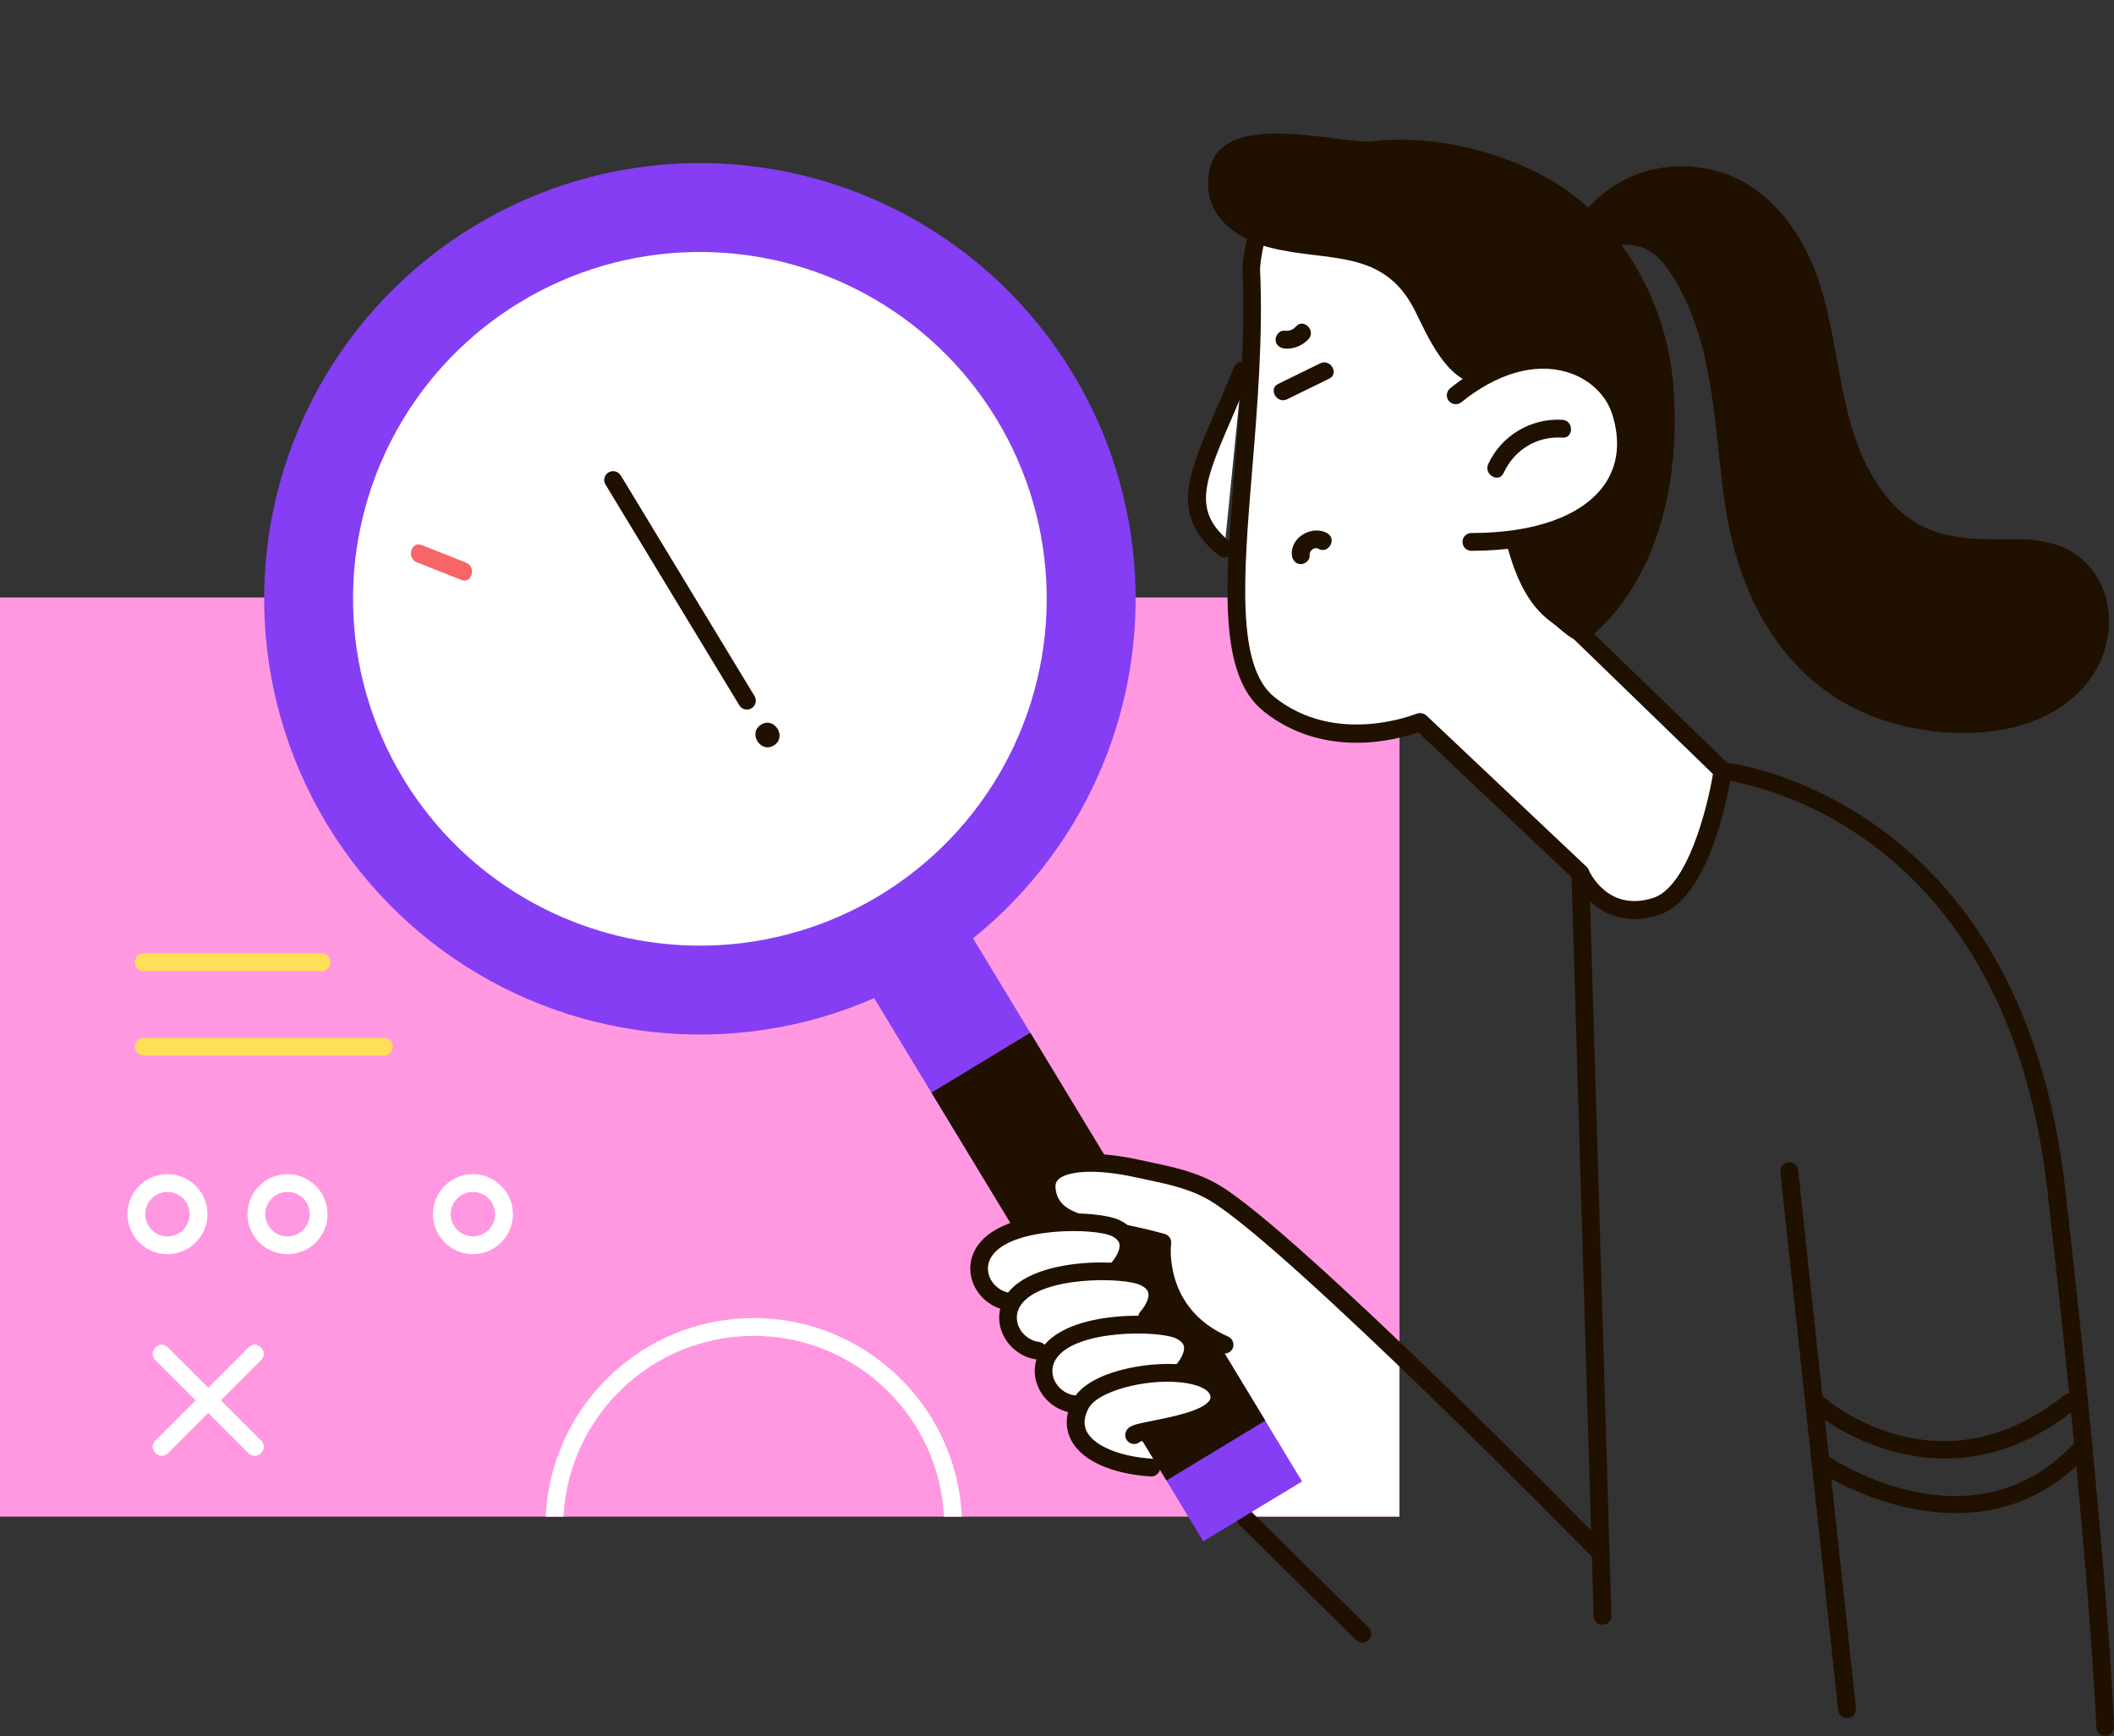 <svg xmlns="http://www.w3.org/2000/svg" xmlns:xlink="http://www.w3.org/1999/xlink" version="1.1" id="Слой_1" x="0px" y="0px" style="enable-background:new 0 0 2000 2000;" xml:space="preserve" viewBox="406.6 514.26 1141.2 937.14">
<rect x="406.6" y="514.26" width="1141.2" height="937.14" fill="#333333" stroke="none"/>
<style type="text/css">
	.st0{fill:#FF98E1;}
	.st1{fill:#FFFFFF;}
	.st2{fill:#FFDF57;}
	.st3{fill:#201000;}
	.st4{fill:#853EF3;}
	.st5{fill:#F76567;}
</style>
<g id="Window">
	<rect x="406.6" y="836.8" class="st0" width="755.5" height="496.2"/>
	<path class="st1" d="M497,1191.3c-11.9,0-21.6-9.7-21.6-21.6s9.7-21.6,21.6-21.6c11.9,0,21.6,9.7,21.6,21.6   S508.9,1191.3,497,1191.3z M497,1157.7c-6.6,0-12,5.4-12,12s5.4,12,12,12s12-5.4,12-12S503.6,1157.7,497,1157.7z"/>
	<path class="st1" d="M561.8,1191.3c-11.9,0-21.6-9.7-21.6-21.6s9.7-21.6,21.6-21.6c11.9,0,21.6,9.7,21.6,21.6   S573.8,1191.3,561.8,1191.3z M561.8,1157.7c-6.6,0-12,5.4-12,12s5.4,12,12,12c6.6,0,12-5.4,12-12S568.5,1157.7,561.8,1157.7z"/>
	<path class="st1" d="M661.9,1191.3c-11.9,0-21.6-9.7-21.6-21.6s9.7-21.6,21.6-21.6s21.6,9.7,21.6,21.6S673.8,1191.3,661.9,1191.3z    M661.9,1157.7c-6.6,0-12,5.4-12,12s5.4,12,12,12c6.6,0,12-5.4,12-12S668.5,1157.7,661.9,1157.7z"/>
	<path class="st1" d="M813.5,1225.8c-60.3,0-109.6,47.6-112.3,107.2h9.6c2.7-54.3,47.8-97.6,102.7-97.6c54.9,0,100,43.3,102.7,97.6   h9.6C923.1,1273.4,873.8,1225.8,813.5,1225.8z"/>
	<path class="st2" d="M613.9,1084.1H484.2c-2.7,0-4.8-2.1-4.8-4.8c0-2.7,2.1-4.8,4.8-4.8h129.6c2.7,0,4.8,2.1,4.8,4.8   C618.7,1081.9,616.5,1084.1,613.9,1084.1z"/>
	<path class="st2" d="M580.2,1038.5h-96c-2.7,0-4.8-2.1-4.8-4.8s2.1-4.8,4.8-4.8h96c2.7,0,4.8,2.1,4.8,4.8   S582.9,1038.5,580.2,1038.5z"/>
	<path class="st1" d="M547.6,1292l-50.4-50.4c-4.4-4.4-11.2,2.4-6.8,6.8l50.4,50.4C545.2,1303.1,552,1296.4,547.6,1292z"/>
	<path class="st1" d="M497.2,1298.8l50.4-50.4c4.4-4.4-2.4-11.2-6.8-6.8l-50.4,50.4C486,1296.3,492.8,1303.1,497.2,1298.8z"/>
</g>
<g id="Woman">
	<g id="Hand">
		<path class="st1" d="M1098.8,1185.5c0,0-36.6-31.8-51.6-34.2c-15-2.4,2.4,76.8,2.4,76.8l-36,61.2c-0.8,1.2,3.7,8.9,7,14.1    c0.4,0.1,0.7,0.2,1.1,0.3c8.3,3.9,18.8,2.1,27.7,3.3c3.3,0.4,3.6,3.9,1.9,6.1l20.7,19.8h90v-87.4L1098.8,1185.5z"/>
		<path class="st3" d="M1142,1401c-1.2,0-2.4-0.5-3.4-1.4l-62.8-62c-1.9-1.9-1.9-4.9,0-6.8c1.9-1.9,4.9-1.9,6.8,0l62.8,62    c1.9,1.9,1.9,4.9,0,6.8C1144.5,1400.5,1143.3,1401,1142,1401z"/>
		<g id="Lens">
			
				<ellipse transform="matrix(0.855 -0.518 0.518 0.855 -320.409 527.98)" class="st4" cx="784.8" cy="837.5" rx="235.3" ry="235.3"/>
			
				<rect x="950.2" y="965" transform="matrix(0.855 -0.518 0.518 0.855 -460.078 676.834)" class="st4" width="62.4" height="393.7"/>
			
				<rect x="968.9" y="1070.2" transform="matrix(0.855 -0.518 0.518 0.855 -473.338 690.966)" class="st3" width="62.4" height="244.9"/>
			
				<ellipse transform="matrix(0.855 -0.518 0.518 0.855 -320.409 527.98)" class="st1" cx="784.8" cy="837.5" rx="187.3" ry="187.3"/>
			<path class="st3" d="M809.8,897.3c-1.6,0-3.2-0.8-4.1-2.3l-72.2-119.1c-1.4-2.3-0.7-5.2,1.6-6.6c2.3-1.4,5.2-0.6,6.6,1.6     l72.2,119.1c1.4,2.3,0.7,5.2-1.6,6.6C811.5,897.1,810.6,897.3,809.8,897.3z"/>
			<path class="st3" d="M817.5,905.4c-7.3,4.4-0.4,15.7,6.8,11.3C831.6,912.3,824.8,901,817.5,905.4z"/>
			<path class="st5" d="M658.2,818c-8-3.2-16-6.4-24-9.5c-5.7-2.3-8.2,7-2.6,9.3c8,3.2,16,6.3,24,9.5     C661.4,829.6,663.9,820.3,658.2,818z"/>
		</g>
		<path class="st1" d="M1067.6,1240.2c-38.4-16.8-33.6-55.2-33.6-55.2c-33.6-9.6-60-7.2-62.4-28.8c-1.7-14.9,21.6-17.3,50.4-10.8    c13,2.9,27.4,5,40.8,13.2"/>
		<path class="st3" d="M1268.7,1355.4c-1.2,0-2.5-0.5-3.4-1.4c-1.6-1.7-162.7-165.5-205-191.3c-10.7-6.5-22.1-8.9-33.2-11.3    c-2.1-0.4-4.1-0.9-6.1-1.3c-24.9-5.6-38.6-3.1-42.9,0.7c-1.4,1.3-1.9,2.8-1.7,4.9c1.3,11.8,11.8,14.4,33.5,18.8    c7.6,1.5,16.3,3.3,25.5,5.9c2.3,0.7,3.7,2.9,3.4,5.2c-0.2,1.4-3.8,35.1,30.8,50.2c2.4,1.1,3.5,3.9,2.5,6.3    c-1.1,2.4-3.9,3.5-6.3,2.5c-33.4-14.6-36.7-44.9-36.6-56c-7.5-2-14.7-3.4-21.1-4.7c-21.8-4.4-39-7.9-41.1-27.2    c-0.6-5.2,1.1-9.8,4.8-13.1c11.2-10.1,37-6.1,51.4-2.9c2,0.4,4,0.9,6,1.3c11.3,2.4,24.2,5.1,36.3,12.5    c43.2,26.4,200.1,186,206.8,192.8c1.9,1.9,1.8,4.9-0.1,6.8C1271.1,1354.9,1269.9,1355.4,1268.7,1355.4z"/>
		<path class="st1" d="M1009.2,1177.3c-10.5-5.2-58-6.3-70.8,12c-8.4,12,1.2,26.4,13.2,27.6l58.8-18    C1010.4,1198.9,1023.6,1184.5,1009.2,1177.3z"/>
		<path class="st3" d="M951.6,1221.7c-0.2,0-0.3,0-0.5,0c-7.9-0.8-15.3-6.1-18.7-13.6c-3.3-7.1-2.5-15,2-21.5    c14.5-20.7,65-19.5,76.9-13.5c6.5,3.2,8.5,7.8,9.1,11c1.6,8.9-5.7,17.2-6.6,18.1c-1.8,2-4.8,2.1-6.8,0.3c-2-1.8-2.1-4.8-0.3-6.8    c1.3-1.4,4.9-6.3,4.2-9.9c-0.1-0.6-0.5-2.4-4-4.2c-9-4.5-53.8-5.1-64.7,10.5c-3.5,5-2.2,9.7-1.2,12c2,4.4,6.4,7.6,10.9,8.1    c2.6,0.3,4.6,2.6,4.3,5.3C956.1,1219.9,954,1221.7,951.6,1221.7z"/>
		<path class="st1" d="M1024.8,1203.7c-10.5-5.2-58-6.3-70.8,12c-8.4,12,1.2,26.4,13.2,27.6l58.8-18    C1026,1225.3,1039.2,1210.9,1024.8,1203.7z"/>
		<path class="st3" d="M967.2,1248.2c-0.2,0-0.3,0-0.5,0c-7.9-0.8-15.3-6.1-18.7-13.6c-3.3-7.1-2.5-15,2-21.5    c14.5-20.7,65-19.5,76.9-13.5c6.5,3.2,8.5,7.8,9.1,11c1.6,8.9-5.7,17.2-6.6,18.1c-1.8,2-4.8,2.1-6.8,0.3c-2-1.8-2.1-4.8-0.3-6.8    c1.3-1.4,4.9-6.3,4.2-9.9c-0.1-0.6-0.5-2.4-4-4.2c-9-4.5-53.8-5.1-64.7,10.5c-3.5,5-2.2,9.7-1.2,12c2,4.4,6.4,7.6,10.9,8.1    c2.6,0.3,4.6,2.6,4.3,5.3C971.7,1246.3,969.6,1248.2,967.2,1248.2z"/>
		<path class="st1" d="M1044,1232.5c-10.5-5.2-58-6.3-70.8,12c-8.4,12,1.2,26.4,13.2,27.6l58.8-18    C1045.2,1254.2,1058.4,1239.8,1044,1232.5z"/>
		<path class="st3" d="M986.4,1277c-0.2,0-0.3,0-0.5,0c-7.9-0.8-15.3-6.1-18.7-13.6c-3.3-7.1-2.5-15,2-21.5    c14.5-20.8,65-19.5,76.9-13.5c6.5,3.2,8.5,7.8,9.1,11c1.6,8.9-5.7,17.2-6.6,18.1c-1.8,2-4.8,2.1-6.8,0.3c-2-1.8-2.1-4.8-0.3-6.8    c1.3-1.4,4.9-6.3,4.2-9.9c-0.1-0.6-0.5-2.4-4-4.2c-9-4.5-53.8-5.1-64.7,10.5c-3.5,5-2.2,9.7-1.2,12c2,4.4,6.4,7.6,10.9,8.1    c2.6,0.3,4.6,2.6,4.3,5.3C990.9,1275.1,988.8,1277,986.4,1277z"/>
		<path class="st1" d="M1064.4,1266.2c-5.3-17.9-64.8-12-74.4,6c-10.6,19.9,10.6,32.7,38.1,34.4l-9.3-17.6    C1020.1,1285.5,1069.6,1283.5,1064.4,1266.2z"/>
		<path class="st3" d="M1028.1,1311.3c-0.1,0-0.2,0-0.3,0c-20.8-1.3-36.8-8.4-42.7-19.1c-2.6-4.7-4.6-12.4,0.7-22.3    c8.1-15.2,40-20.9,59-19c13.6,1.4,22,6.2,24.3,13.9c1.1,3.6,0.6,7.2-1.3,10.3c-5.7,9.4-23.8,12.9-37,15.5    c-3.3,0.6-7.2,1.4-8.7,1.9c-1.3,1.2-3.1,1.6-4.9,1c-2.5-0.9-3.8-3.7-2.9-6.1c1.3-3.6,4.7-4.2,14.7-6.2c9.5-1.9,27.1-5.3,30.6-11.1    c0.5-0.8,0.6-1.5,0.3-2.6c-1-3.4-7.2-6.1-16-7c-19.8-2-44.8,5-49.6,13.9c-2.7,5-2.9,9.3-0.8,13.1c4.2,7.5,17.9,13.1,34.9,14.2    c2.6,0.2,4.7,2.4,4.5,5.1C1032.7,1309.4,1030.6,1311.3,1028.1,1311.3z M1023.3,1290.6C1023.3,1290.6,1023.3,1290.6,1023.3,1290.6    C1023.3,1290.6,1023.3,1290.6,1023.3,1290.6z"/>
	</g>
	<g id="Head">
		<path class="st1" d="M1082,659.1c4.8,98.4-26.4,206.5,9.6,235.3s81.6,9.6,81.6,9.6l86.4,81.6c0,0,11.5,27.3,40.8,18    c26.4-8.4,36-73.2,36-73.2l-76.8-74.4c0,0,51.3-33.7,45.6-129.6c-2.4-40.8-22.1-79.8-52.8-103.2    C1202.1,584.7,1088.5,574.7,1082,659.1z"/>
		<path class="st3" d="M1288.9,1010.4c-17.9,0-29-13-33.2-21.9l-83.5-78.9c-11.1,3.9-50.7,14.9-83.5-11.4    c-24.8-19.8-20.7-69.1-15.6-131.5c2.8-33.5,5.9-71.5,4.2-107.3c0-0.2,0-0.4,0-0.6c2.2-28.5,16.4-49.5,41-60.5    c42.6-19.1,104.4-4,137.2,21c31.7,24.2,52.2,64.1,54.7,106.8c4.8,81.4-30.1,119.2-43.1,130.3l72.9,70.6c1.1,1.1,1.6,2.6,1.4,4.1    c-1,6.9-10.9,68-39.3,77.1C1297.2,1009.7,1292.9,1010.4,1288.9,1010.4z M1173.3,899.2c1.2,0,2.4,0.5,3.3,1.3l86.4,81.6    c0.5,0.5,0.9,1,1.1,1.6c0.4,0.9,10.3,23.2,34.9,15.3c18.5-5.9,29.2-48.2,32.3-66.9l-75-72.7c-1-1-1.6-2.4-1.4-3.9    c0.1-1.4,0.9-2.8,2.1-3.6c0.5-0.3,48.9-33.7,43.5-125.4c-2.3-39.9-21.4-77.2-50.9-99.7c-30.7-23.4-89.3-37-127.5-19.9    c-21.4,9.6-33.3,27.2-35.3,52.2c1.7,36.4-1.4,74.6-4.2,108.3c-4.7,57.2-8.8,106.6,12,123.2c33.4,26.7,76.3,9.1,76.8,8.9    C1172,899.4,1172.6,899.2,1173.3,899.2z"/>
		<path class="st3" d="M1305.3,726.4c-2.4-40.8-22.1-79.8-52.8-103.2c-37.3-28.4-109.2-41.3-146.6-11.8c26,2.6,50.4,12.8,66.6,35.6    c17.8,24.9,24,57.3,26.7,89.4c3,5.8,5.7,11.6,7.8,17.5c10.4,28.5,9.9,76.3,36.8,96c6.8,4.9,10.5,10.3,18.3,11    C1273.8,850.8,1310,806.3,1305.3,726.4z"/>
		<path class="st1" d="M1077.2,714.4c-21.6,52.8-37.2,73.2-9.6,96"/>
		<path class="st3" d="M1067.6,815.2c-1.1,0-2.2-0.4-3.1-1.1c-26.2-21.6-17.3-42.2-1.1-79.5c2.9-6.7,6-14,9.3-22    c1-2.5,3.8-3.6,6.3-2.6c2.5,1,3.6,3.8,2.6,6.3c-3.3,8.1-6.5,15.5-9.4,22.2c-15.7,36.3-22.2,51.3-1.6,68.3c2,1.7,2.3,4.7,0.6,6.8    C1070.4,814.6,1069,815.2,1067.6,815.2z"/>
		<path class="st3" d="M1119.3,710.4c-7.6,3.7-15.1,7.4-22.7,11.1c-5.5,2.7-0.7,11,4.8,8.3c7.6-3.7,15.1-7.4,22.7-11.1    C1129.7,716,1124.8,707.7,1119.3,710.4z"/>
		<path class="st3" d="M1106.2,690.5c-1.7,1.9-3.6,2.5-6.2,2.3c-2.6-0.3-4.8,2.4-4.8,4.8c0,2.8,2.2,4.5,4.8,4.8    c4.8,0.5,9.7-1.5,13-5.1C1117.1,692.7,1110.3,685.9,1106.2,690.5z"/>
		<path class="st3" d="M1123.2,802.2c-8.1-4.8-20.2,2-19.2,11.8c0.3,2.6,2,4.8,4.8,4.8c2.4,0,5.1-2.2,4.8-4.8    c-0.3-2.6,2.7-4.7,4.7-3.5C1123.6,813.6,1128.5,805.3,1123.2,802.2z"/>
		<path class="st1" d="M1192.5,727.6c43.2-34.8,80.9-16.3,88.8,8.4c13.2,40.8-18,70.8-80.4,70.8"/>
		<path class="st3" d="M1200.9,811.6c-2.7,0-4.8-2.1-4.8-4.8c0-2.7,2.2-4.8,4.8-4.8c34.1,0,59.4-9.1,71.4-25.5    c7.8-10.7,9.3-24.2,4.5-39c-3.4-10.4-12.7-19-24.4-22.4c-17.2-5.1-37.5,0.6-56.9,16.3c-2.1,1.7-5.1,1.3-6.8-0.7    c-1.7-2.1-1.3-5.1,0.7-6.8c29.7-23.9,53.9-21.5,65.7-18c14.9,4.4,26.4,15.2,30.7,28.7c5.8,17.9,3.8,34.4-5.9,47.7    C1266.2,801.1,1238.1,811.6,1200.9,811.6z"/>
		<path class="st3" d="M1250.1,740.9c-16.9-1.1-33.1,8.5-40.1,23.9c-2.6,5.6,5.7,10.5,8.3,4.8c5.8-12.6,18-20,31.8-19.1    C1256.2,750.9,1256.2,741.3,1250.1,740.9z"/>
		<path class="st3" d="M1529.9,815.6c-11.2-9.3-25.1-10.4-39.1-10.2c-28,0.3-49.7-1.2-67.8-25.6c-25.8-34.6-21.5-80.8-36.7-119.7    c-11.5-29.4-33.8-53.5-66.7-55.9c-28.1-2.1-51.8,12.4-65.3,35.1c-1.7,0.7-2.7,1.3-2.6,1.8c-1-6.1-10.3-3.5-9.3,2.6    c0.7,4.2,2.5,7,5.6,8.5c-0.3,0.7-0.6,1.3-0.8,2c-2.1,5.8,7.2,8.3,9.3,2.6c0.5-1.6,1.2-3.1,1.8-4.5c1.5-0.8,3-1.8,5.1-2.4    c26-7,35.6-4.6,47.9,16.4c21.6,36.7,20.5,81.3,26.8,122.1c10.7,68.7,51.3,118.8,124.5,121.5c28.6,1,60.4-7.8,75.6-34.2    C1549.2,856.6,1547.4,830.1,1529.9,815.6z"/>
		<path class="st3" d="M1148.9,590.9c-27,0.2-93.1-20.6-90,25.1c1.2,17.8,18.1,28.1,33.6,32c31.1,7.8,61,0.2,77.9,33.9    c6.4,12.8,16.9,38,34.1,39.6c13.9,1.3,17.2-18.6,18.4-31C1226.8,651.4,1182.9,596.7,1148.9,590.9z"/>
	</g>
	<g id="Body">
		<path class="st3" d="M1271.7,1391.4c-2.6,0-4.7-2.1-4.8-4.7l-12-400.9c-0.1-2.7,2-4.9,4.7-4.9c2.6,0,4.9,2,4.9,4.7l12,400.9    c0.1,2.7-2,4.9-4.7,4.9C1271.8,1391.4,1271.7,1391.4,1271.7,1391.4z"/>
		<path class="st3" d="M1543,1451.4c-2.6,0-4.7-2.1-4.8-4.7c0-0.8-2.7-81.6-26.4-290.1c-23.3-205-174.2-221.3-175.7-221.4    c-2.6-0.2-4.6-2.6-4.3-5.2c0.2-2.6,2.6-4.6,5.2-4.3c1.6,0.2,160.2,17.2,184.4,229.9c23.8,209.1,26.4,290.1,26.4,290.9    c0.1,2.6-2,4.9-4.7,4.9C1543.1,1451.4,1543,1451.4,1543,1451.4z"/>
		<path class="st3" d="M1403.7,1441.8c-2.4,0-4.5-1.8-4.8-4.3l-31.2-290.5c-0.3-2.6,1.6-5,4.3-5.3c2.7-0.3,5,1.6,5.3,4.3l31.2,290.5    c0.3,2.6-1.6,5-4.3,5.3C1404.1,1441.8,1403.9,1441.8,1403.7,1441.8z"/>
		<path class="st3" d="M1462.5,1331.1c-39.6,0-72.9-21.8-73.4-22.1c-2.2-1.5-2.8-4.4-1.3-6.7c1.5-2.2,4.4-2.8,6.7-1.3    c3.1,2.1,76.6,49.8,130.7-6.5c1.8-1.9,4.9-2,6.8-0.1c1.9,1.8,2,4.9,0.1,6.8C1510.2,1323.8,1485.3,1331.1,1462.5,1331.1z"/>
		<path class="st3" d="M1456.6,1301.6c-42.1,0-72.4-26.3-72.9-26.7c-2-1.8-2.2-4.8-0.4-6.8c1.8-2,4.8-2.2,6.8-0.4    c2.5,2.2,62.7,54.2,130.7-0.2c2.1-1.7,5.1-1.3,6.7,0.8c1.7,2.1,1.3,5.1-0.8,6.8C1501.9,1295,1477.8,1301.6,1456.6,1301.6z"/>
	</g>
</g>
</svg>